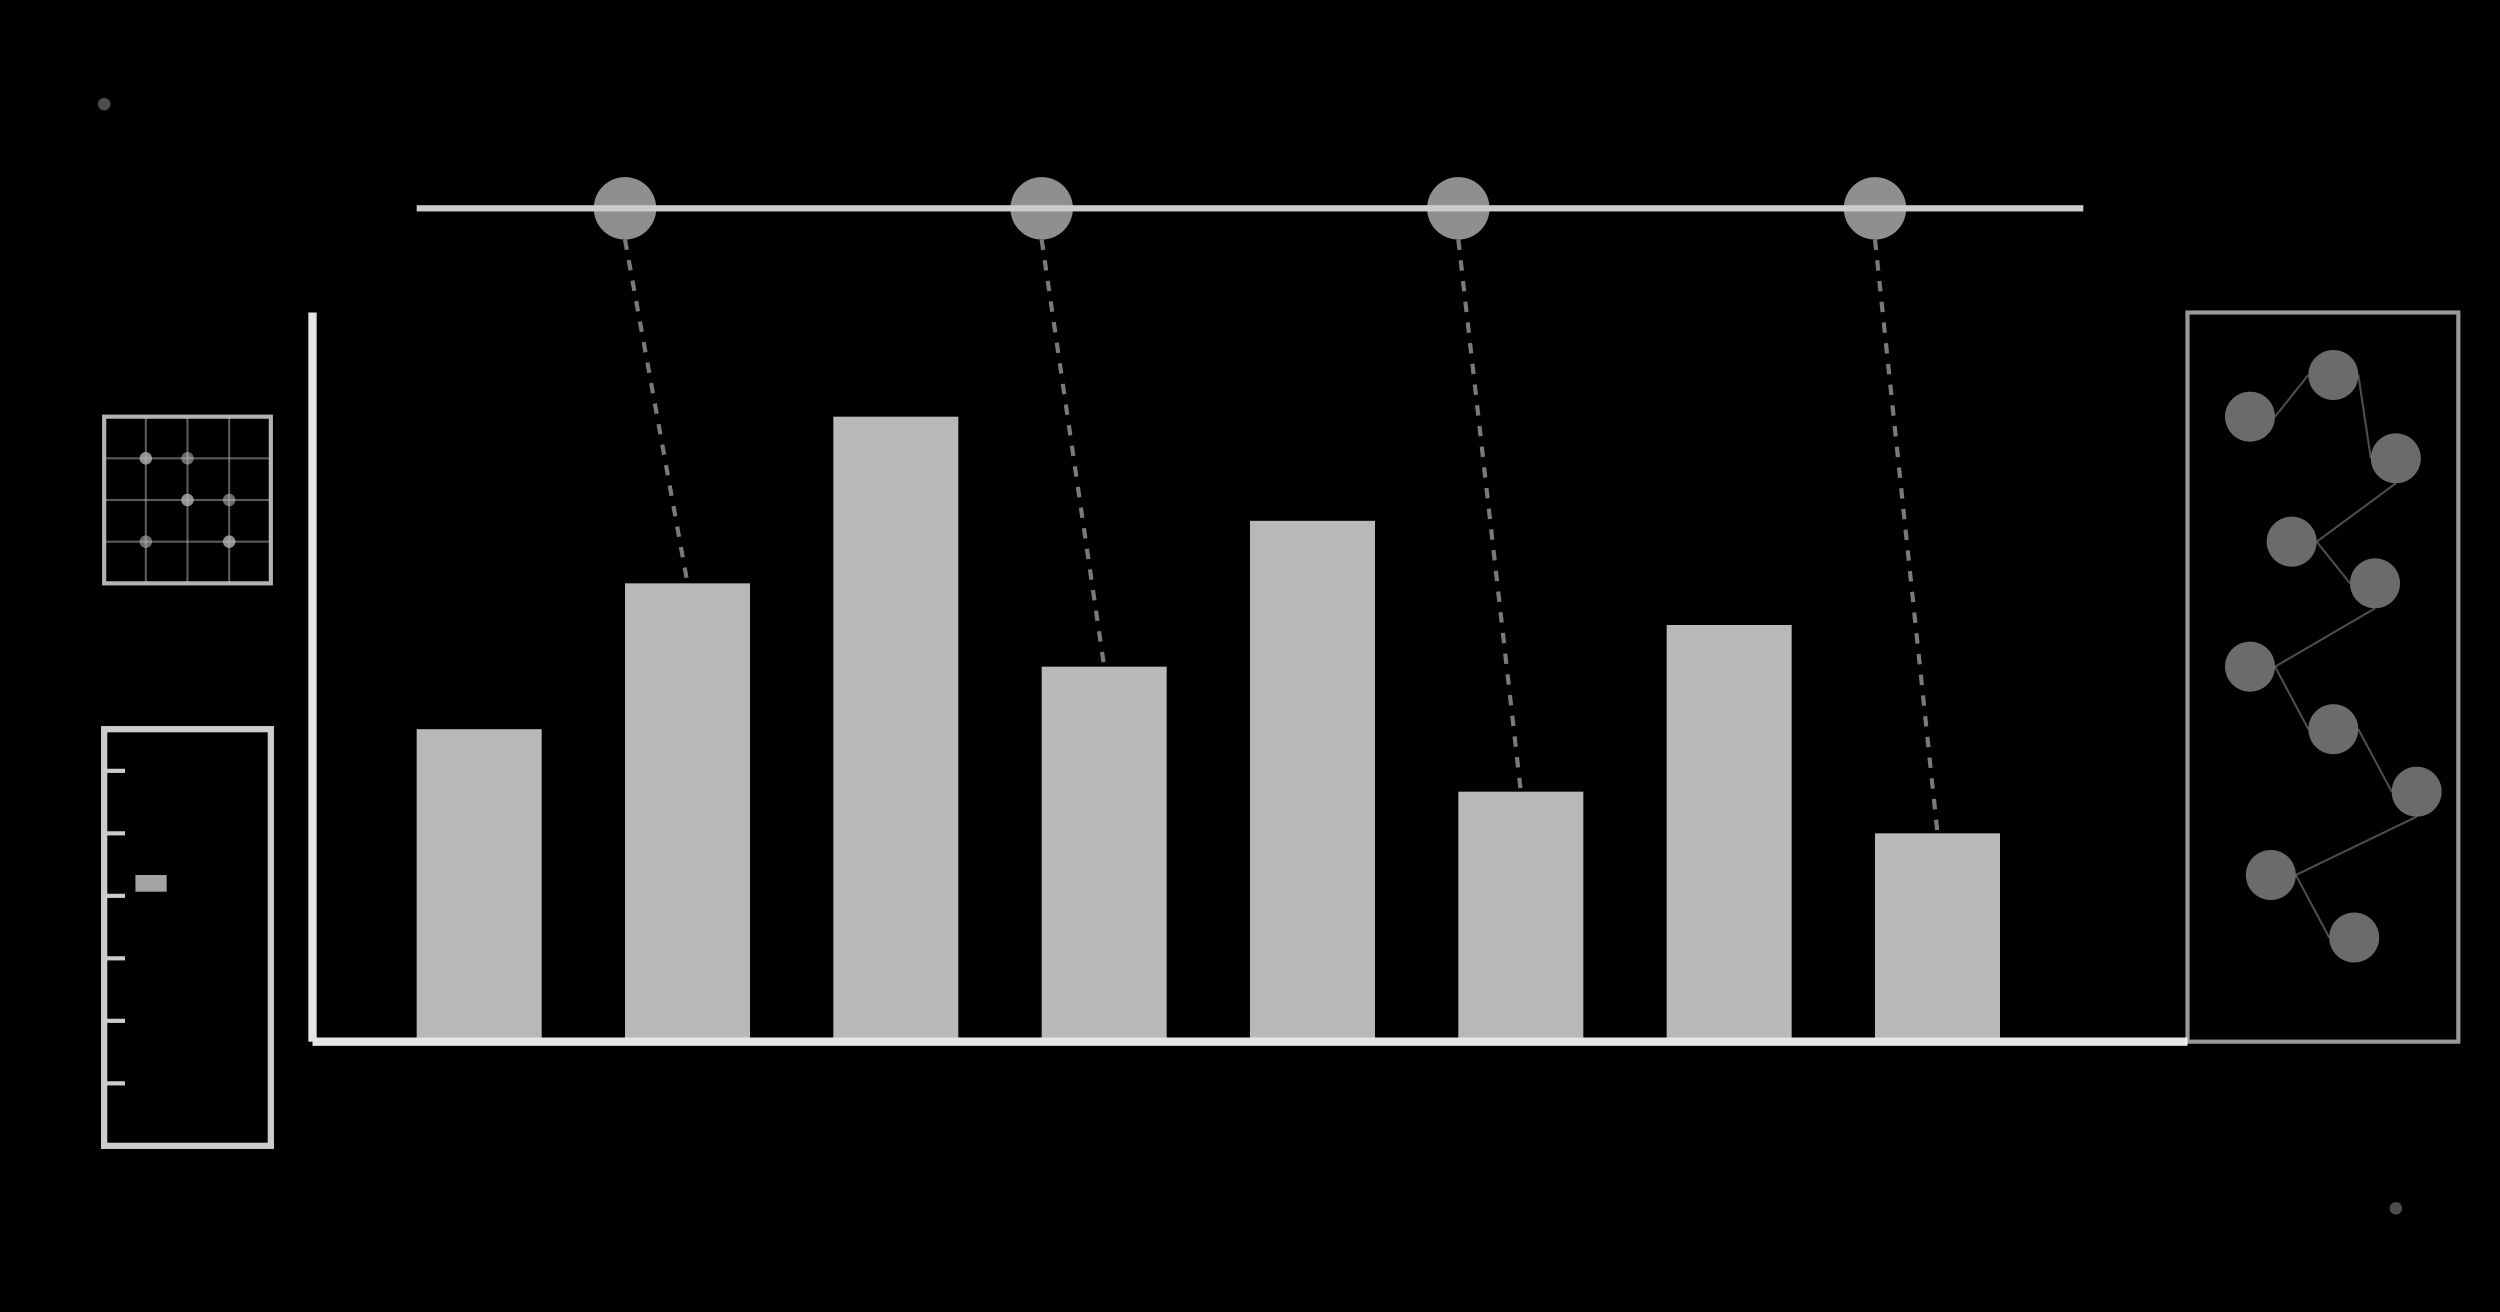 <svg width="1200" height="630" viewBox="0 0 1200 630" xmlns="http://www.w3.org/2000/svg">
  <rect width="1200" height="630" fill="#000000"/>
  
  <!-- Large data visualization chart -->
  <g opacity="0.9">
    <!-- Chart axes -->
    <path d="M150 500 L150 150" stroke="#ffffff" stroke-width="4">
      <animate attributeName="opacity" values="0.8;1;0.8" dur="4s" repeatCount="indefinite"/>
    </path>
    <path d="M150 500 L1050 500" stroke="#ffffff" stroke-width="4">
      <animate attributeName="opacity" values="0.8;1;0.8" dur="4s" repeatCount="indefinite"/>
    </path>
    
    <!-- Data bars showing historical influence -->
    <rect x="200" y="350" width="60" height="150" fill="#ffffff" opacity="0.8">
      <animate attributeName="opacity" values="0.6;1;0.6" dur="2s" repeatCount="indefinite"/>
    </rect>
    <rect x="300" y="280" width="60" height="220" fill="#ffffff" opacity="0.8">
      <animate attributeName="opacity" values="0.6;1;0.6" dur="2.3s" repeatCount="indefinite"/>
    </rect>
    <rect x="400" y="200" width="60" height="300" fill="#ffffff" opacity="0.8">
      <animate attributeName="opacity" values="0.6;1;0.6" dur="1.8s" repeatCount="indefinite"/>
    </rect>
    <rect x="500" y="320" width="60" height="180" fill="#ffffff" opacity="0.8">
      <animate attributeName="opacity" values="0.6;1;0.6" dur="2.5s" repeatCount="indefinite"/>
    </rect>
    <rect x="600" y="250" width="60" height="250" fill="#ffffff" opacity="0.8">
      <animate attributeName="opacity" values="0.6;1;0.6" dur="2.1s" repeatCount="indefinite"/>
    </rect>
    <rect x="700" y="380" width="60" height="120" fill="#ffffff" opacity="0.8">
      <animate attributeName="opacity" values="0.6;1;0.6" dur="1.9s" repeatCount="indefinite"/>
    </rect>
    <rect x="800" y="300" width="60" height="200" fill="#ffffff" opacity="0.8">
      <animate attributeName="opacity" values="0.6;1;0.6" dur="2.4s" repeatCount="indefinite"/>
    </rect>
    <rect x="900" y="400" width="60" height="100" fill="#ffffff" opacity="0.8">
      <animate attributeName="opacity" values="0.6;1;0.6" dur="2.2s" repeatCount="indefinite"/>
    </rect>
  </g>
  
  <!-- Historical timeline -->
  <g opacity="0.8">
    <!-- Timeline base -->
    <path d="M200 100 L1000 100" stroke="#ffffff" stroke-width="3">
      <animate attributeName="opacity" values="0.7;1;0.7" dur="5s" repeatCount="indefinite"/>
    </path>
    
    <!-- Time periods -->
    <circle cx="300" cy="100" r="15" fill="#ffffff" opacity="0.7">
      <animate attributeName="opacity" values="0.5;0.9;0.5" dur="2s" repeatCount="indefinite"/>
    </circle>
    <circle cx="500" cy="100" r="15" fill="#ffffff" opacity="0.7">
      <animate attributeName="opacity" values="0.5;0.9;0.5" dur="2.3s" repeatCount="indefinite"/>
    </circle>
    <circle cx="700" cy="100" r="15" fill="#ffffff" opacity="0.7">
      <animate attributeName="opacity" values="0.5;0.9;0.5" dur="1.8s" repeatCount="indefinite"/>
    </circle>
    <circle cx="900" cy="100" r="15" fill="#ffffff" opacity="0.7">
      <animate attributeName="opacity" values="0.5;0.9;0.5" dur="2.5s" repeatCount="indefinite"/>
    </circle>
    
    <!-- Connecting lines to data -->
    <path d="M300 115 L330 280" stroke="#ffffff" stroke-width="2" stroke-dasharray="5,5" opacity="0.6">
      <animate attributeName="opacity" values="0.4;0.8;0.4" dur="3s" repeatCount="indefinite"/>
    </path>
    <path d="M500 115 L530 320" stroke="#ffffff" stroke-width="2" stroke-dasharray="5,5" opacity="0.6">
      <animate attributeName="opacity" values="0.4;0.8;0.4" dur="3.2s" repeatCount="indefinite"/>
    </path>
    <path d="M700 115 L730 380" stroke="#ffffff" stroke-width="2" stroke-dasharray="5,5" opacity="0.6">
      <animate attributeName="opacity" values="0.4;0.8;0.4" dur="2.8s" repeatCount="indefinite"/>
    </path>
    <path d="M900 115 L930 400" stroke="#ffffff" stroke-width="2" stroke-dasharray="5,5" opacity="0.6">
      <animate attributeName="opacity" values="0.4;0.8;0.4" dur="3.5s" repeatCount="indefinite"/>
    </path>
  </g>
  
  <!-- Statistical analysis symbols -->
  <g opacity="0.7">
    <!-- Correlation matrix -->
    <rect x="50" y="200" width="80" height="80" fill="none" stroke="#ffffff" stroke-width="2">
      <animate attributeName="opacity" values="0.6;0.9;0.6" dur="4s" repeatCount="indefinite"/>
    </rect>
    
    <!-- Grid pattern -->
    <path d="M70 200 L70 280" stroke="#ffffff" stroke-width="1" opacity="0.5"/>
    <path d="M90 200 L90 280" stroke="#ffffff" stroke-width="1" opacity="0.5"/>
    <path d="M110 200 L110 280" stroke="#ffffff" stroke-width="1" opacity="0.5"/>
    <path d="M50 220 L130 220" stroke="#ffffff" stroke-width="1" opacity="0.5"/>
    <path d="M50 240 L130 240" stroke="#ffffff" stroke-width="1" opacity="0.5"/>
    <path d="M50 260 L130 260" stroke="#ffffff" stroke-width="1" opacity="0.5"/>
    
    <!-- Data points in matrix -->
    <circle cx="70" cy="220" r="3" fill="#ffffff" opacity="0.8"/>
    <circle cx="90" cy="240" r="3" fill="#ffffff" opacity="0.8"/>
    <circle cx="110" cy="260" r="3" fill="#ffffff" opacity="0.8"/>
    <circle cx="90" cy="220" r="3" fill="#ffffff" opacity="0.6"/>
    <circle cx="110" cy="240" r="3" fill="#ffffff" opacity="0.6"/>
    <circle cx="70" cy="260" r="3" fill="#ffffff" opacity="0.6"/>
  </g>
  
  <!-- Measurement tools -->
  <g opacity="0.8">
    <!-- Large measuring scale -->
    <rect x="50" y="350" width="80" height="200" fill="none" stroke="#ffffff" stroke-width="3">
      <animate attributeName="opacity" values="0.7;1;0.7" dur="3s" repeatCount="indefinite"/>
    </rect>
    
    <!-- Scale markings -->
    <path d="M50 370 L60 370" stroke="#ffffff" stroke-width="2"/>
    <path d="M50 400 L60 400" stroke="#ffffff" stroke-width="2"/>
    <path d="M50 430 L60 430" stroke="#ffffff" stroke-width="2"/>
    <path d="M50 460 L60 460" stroke="#ffffff" stroke-width="2"/>
    <path d="M50 490 L60 490" stroke="#ffffff" stroke-width="2"/>
    <path d="M50 520 L60 520" stroke="#ffffff" stroke-width="2"/>
    
    <!-- Moving indicator -->
    <rect x="65" y="420" width="15" height="8" fill="#ffffff" opacity="0.8">
      <animate attributeName="opacity" values="0.6;1;0.6" dur="2s" repeatCount="indefinite"/>
      <animateTransform attributeName="transform" type="translate" values="0,0; 0,50; 0,0" dur="4s" repeatCount="indefinite"/>
    </rect>
  </g>
  
  <!-- Network of influences -->
  <g opacity="0.6">
    <!-- Large network visualization -->
    <rect x="1050" y="150" width="130" height="350" fill="none" stroke="#ffffff" stroke-width="2">
      <animate attributeName="opacity" values="0.5;0.8;0.5" dur="6s" repeatCount="indefinite"/>
    </rect>
    
    <!-- Network nodes -->
    <circle cx="1080" cy="200" r="12" fill="#ffffff" opacity="0.7">
      <animate attributeName="opacity" values="0.5;0.9;0.5" dur="2s" repeatCount="indefinite"/>
    </circle>
    <circle cx="1120" cy="180" r="12" fill="#ffffff" opacity="0.7">
      <animate attributeName="opacity" values="0.5;0.9;0.5" dur="2.3s" repeatCount="indefinite"/>
    </circle>
    <circle cx="1150" cy="220" r="12" fill="#ffffff" opacity="0.7">
      <animate attributeName="opacity" values="0.5;0.9;0.5" dur="1.8s" repeatCount="indefinite"/>
    </circle>
    <circle cx="1100" cy="260" r="12" fill="#ffffff" opacity="0.7">
      <animate attributeName="opacity" values="0.5;0.9;0.5" dur="2.5s" repeatCount="indefinite"/>
    </circle>
    <circle cx="1140" cy="280" r="12" fill="#ffffff" opacity="0.7">
      <animate attributeName="opacity" values="0.5;0.9;0.5" dur="2.1s" repeatCount="indefinite"/>
    </circle>
    <circle cx="1080" cy="320" r="12" fill="#ffffff" opacity="0.7">
      <animate attributeName="opacity" values="0.5;0.9;0.5" dur="1.9s" repeatCount="indefinite"/>
    </circle>
    <circle cx="1120" cy="350" r="12" fill="#ffffff" opacity="0.7">
      <animate attributeName="opacity" values="0.5;0.9;0.5" dur="2.4s" repeatCount="indefinite"/>
    </circle>
    <circle cx="1160" cy="380" r="12" fill="#ffffff" opacity="0.7">
      <animate attributeName="opacity" values="0.5;0.9;0.5" dur="2.2s" repeatCount="indefinite"/>
    </circle>
    <circle cx="1090" cy="420" r="12" fill="#ffffff" opacity="0.7">
      <animate attributeName="opacity" values="0.5;0.9;0.5" dur="1.7s" repeatCount="indefinite"/>
    </circle>
    <circle cx="1130" cy="450" r="12" fill="#ffffff" opacity="0.7">
      <animate attributeName="opacity" values="0.5;0.9;0.5" dur="2.6s" repeatCount="indefinite"/>
    </circle>
    
    <!-- Network connections -->
    <path d="M1092 200 L1108 180" stroke="#ffffff" stroke-width="1" opacity="0.5"/>
    <path d="M1132 180 L1138 220" stroke="#ffffff" stroke-width="1" opacity="0.5"/>
    <path d="M1150 232 L1112 260" stroke="#ffffff" stroke-width="1" opacity="0.5"/>
    <path d="M1112 260 L1128 280" stroke="#ffffff" stroke-width="1" opacity="0.5"/>
    <path d="M1140 292 L1092 320" stroke="#ffffff" stroke-width="1" opacity="0.5"/>
    <path d="M1092 320 L1108 350" stroke="#ffffff" stroke-width="1" opacity="0.5"/>
    <path d="M1132 350 L1148 380" stroke="#ffffff" stroke-width="1" opacity="0.5"/>
    <path d="M1160 392 L1102 420" stroke="#ffffff" stroke-width="1" opacity="0.5"/>
    <path d="M1102 420 L1118 450" stroke="#ffffff" stroke-width="1" opacity="0.5"/>
  </g>
   
  
  <!-- Floating data symbols -->
  <circle cx="50" cy="50" r="3" fill="#ffffff" opacity="0.3">
    <animate attributeName="opacity" values="0.1;0.4;0.1" dur="8s" repeatCount="indefinite"/>
    <animateTransform attributeName="transform" type="translate" values="0,0; 1100,500; 0,0" dur="20s" repeatCount="indefinite"/>
  </circle>
  <circle cx="1150" cy="580" r="3" fill="#ffffff" opacity="0.3">
    <animate attributeName="opacity" values="0.1;0.4;0.1" dur="10s" repeatCount="indefinite"/>
    <animateTransform attributeName="transform" type="translate" values="0,0; -1100,-500; 0,0" dur="25s" repeatCount="indefinite"/>
  </circle>
</svg>
